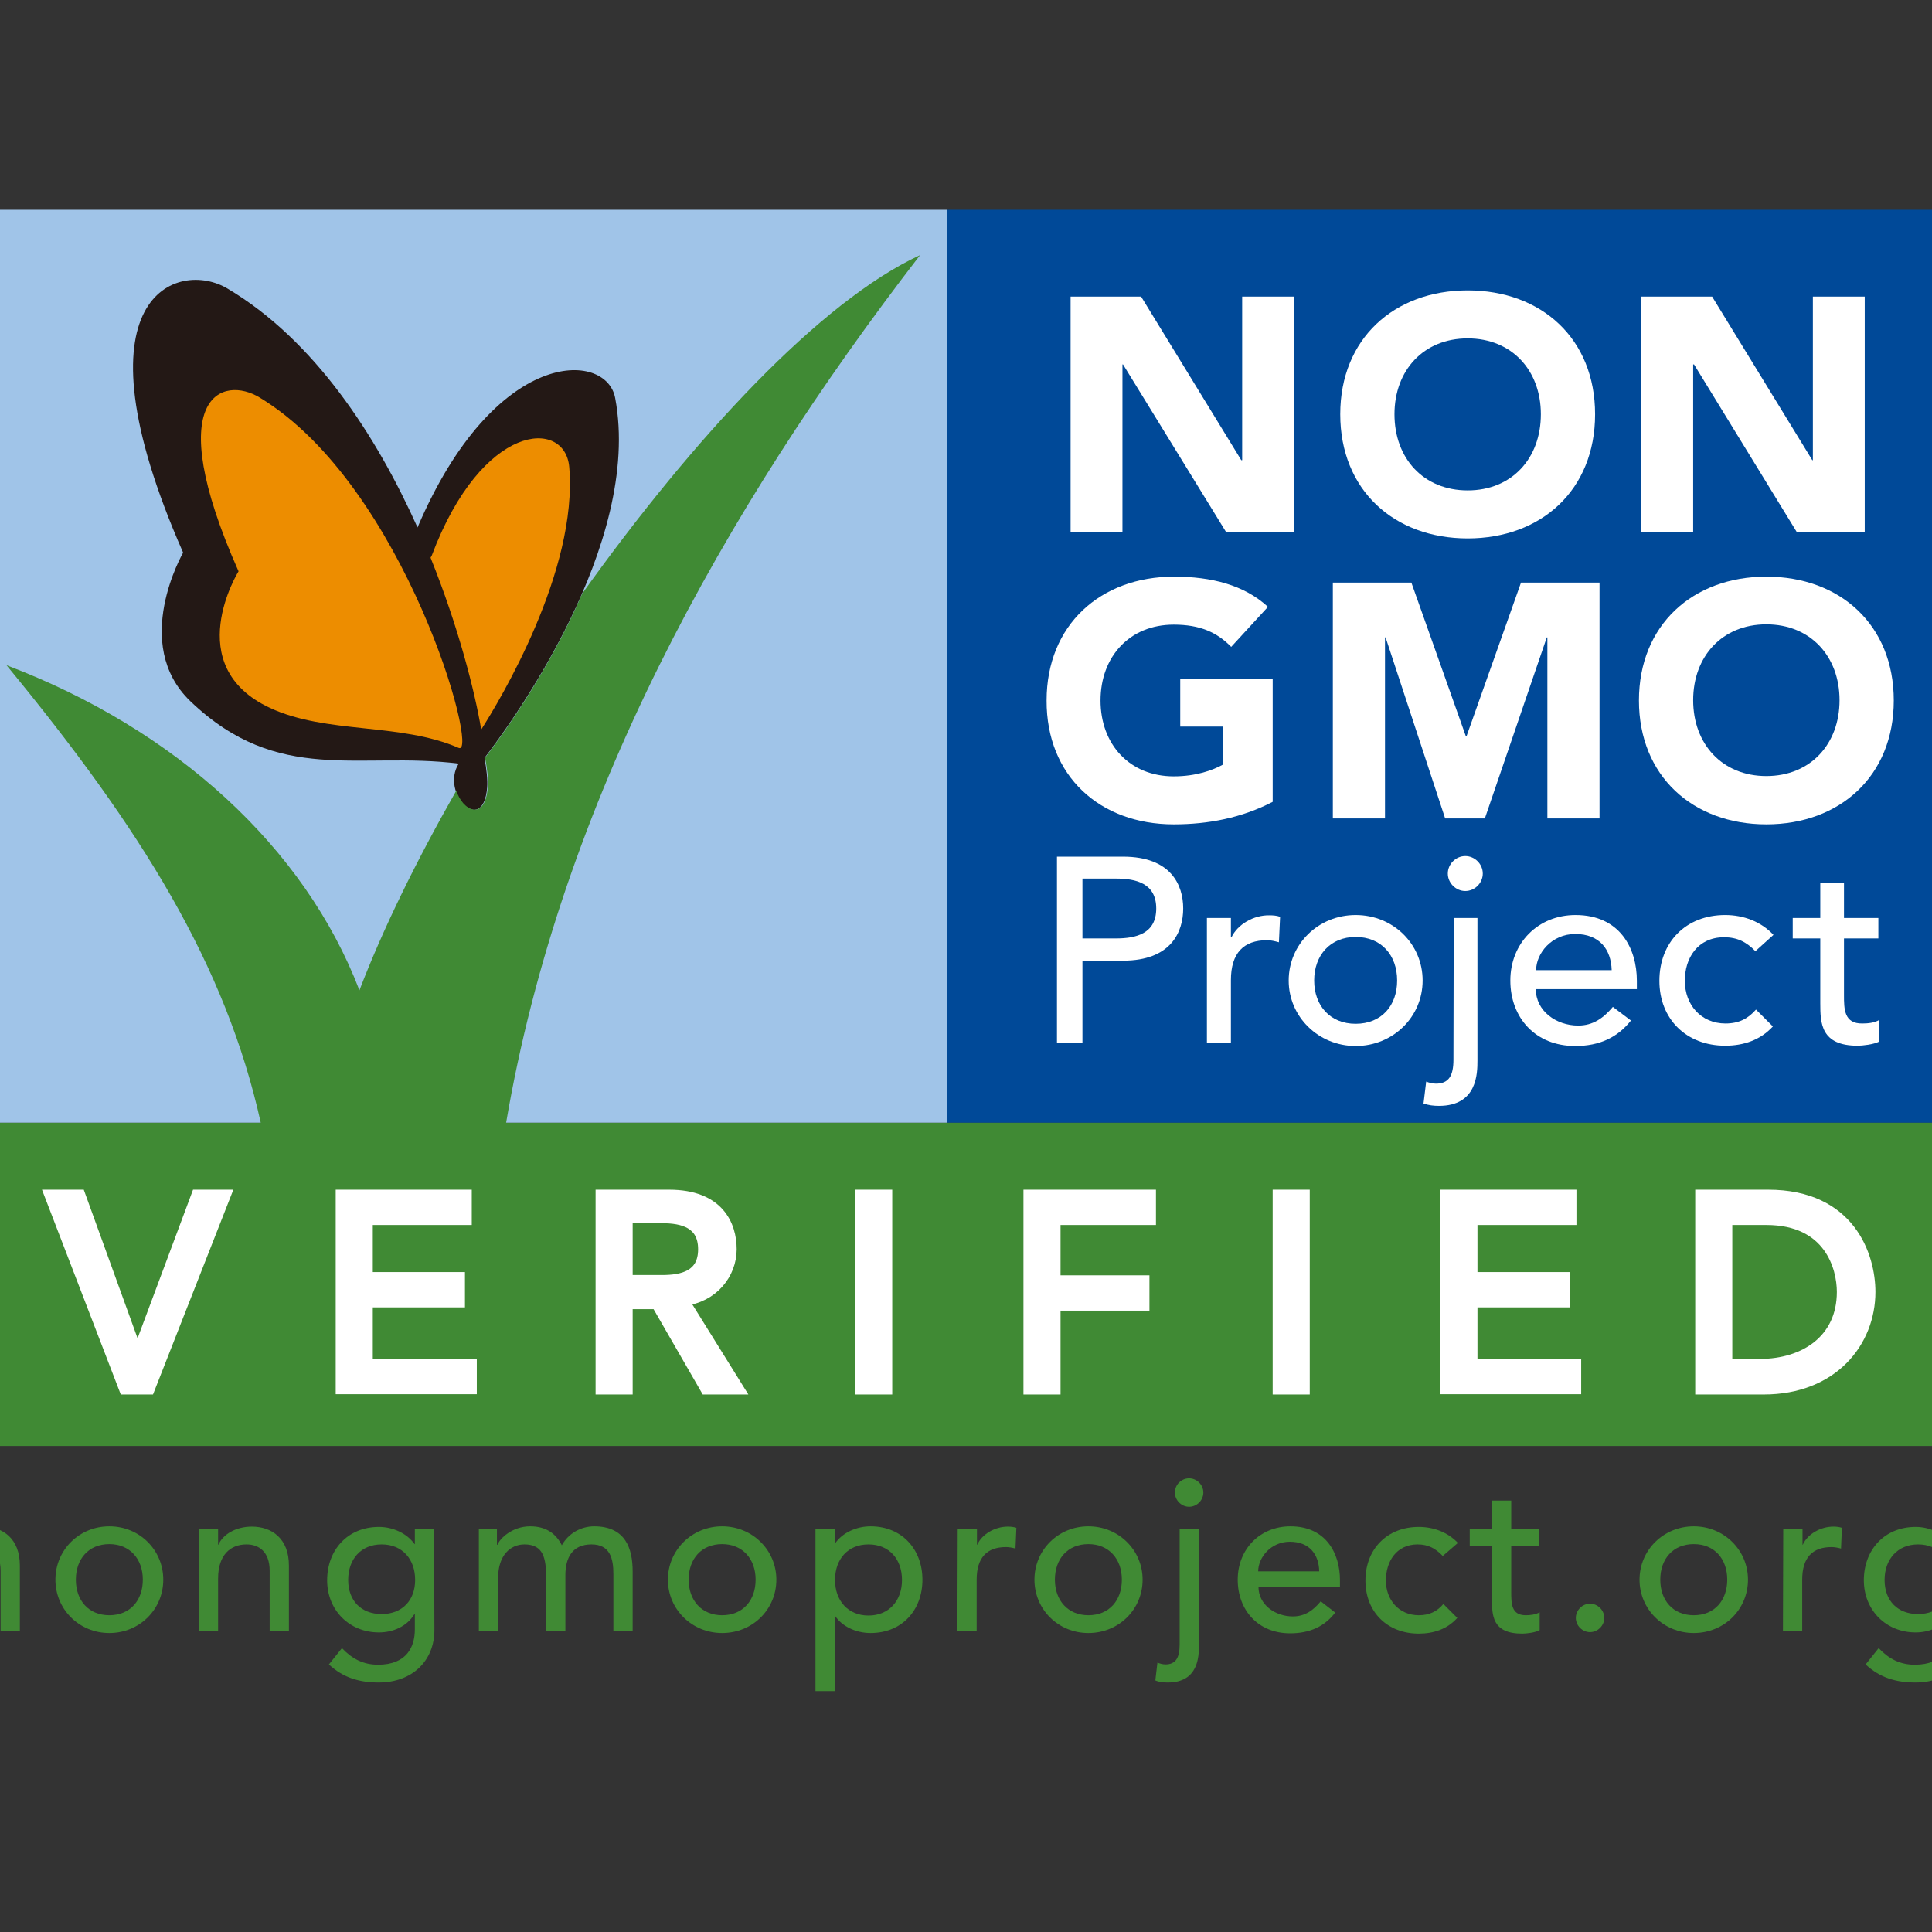 <?xml version="1.0" encoding="utf-8"?>
<!-- Generator: Adobe Illustrator 19.2.1, SVG Export Plug-In . SVG Version: 6.00 Build 0)  -->
<svg version="1.1" id="layer" xmlns="http://www.w3.org/2000/svg" xmlns:xlink="http://www.w3.org/1999/xlink" x="0px" y="0px"
	 viewBox="0 0 652 652" style="enable-background:new 0 0 652 652;" xml:space="preserve">
<rect x="0" y="0" width="652" height="652" fill="#333333" stroke="none"/>
<style type="text/css">
	.st0{fill:#A0C4E8;}
	.st1{fill:#231815;}
	.st2{fill:#004998;}
	.st3{fill:#408A34;}
	.st4{fill:#ED8D00;}
	.st5{fill:#FFFFFF;}
	.st6{fill:none;stroke:#FFFFFF;stroke-width:3.615;}
</style>
<rect x="-24.2" y="70.8" class="st0" width="343.9" height="308.1"/>
<path class="st1" d="M207.6,134.3c-3-16-40.6-17.4-66.7,43.7c-13.9-31-34.8-63.2-64.1-80.6c-16.5-9.9-53.5,1.6-15,89.1
	c0,0-17.8,30.8,2.5,50.2c29.7,28.4,56.9,16.8,90.5,21c-6.3,10,8.2,24.7,9.6,8.1c0.2-2.6-0.2-6.3-0.9-10
	C172,244.8,216.9,183.7,207.6,134.3"/>
<rect x="319.7" y="70.8" class="st2" width="345.1" height="308.1"/>
<path class="st3" d="M170.8,378.9c18.4-107.8,72.9-206.2,139.7-292.8c-33.6,15.5-76.5,61.7-114,114.2
	c-11.7,27.1-28.1,49.3-32.8,55.4c0.7,3.8,1.2,7.5,0.9,10.1c-1,11.6-8.5,7.8-10.6,1c-13.6,23.9-24.9,47-32.7,67.4
	c-18.5-48.3-62.1-88.1-119.1-109.7C47.9,280,76.2,325.7,88,378.9H-24.2V488h689.1V378.9"/>
<path class="st4" d="M192.1,157.6c-1.4-16.4-29.4-15.3-46.4,29.9c0,0-0.1,0.2-0.4,0.7c9.4,23.3,14.9,45,17.1,58
	C168.6,236.5,195.1,192.6,192.1,157.6"/>
<path class="st4" d="M154.8,252.4c7.2,3.1-18-88.4-67.1-118.2c-12.4-7.6-33.7-1.1-7.2,58.6c0,0-19.8,31.9,10.6,46.1
	C110.2,247.8,135,243.8,154.8,252.4"/>
<polyline class="st5" points="46.5,456.6 46.3,456.6 27,403.3 16.8,403.3 42,468.8 50.4,468.8 76.1,403.3 66.4,403.3 "/>
<polygon class="st6" points="46.5,456.6 46.3,456.6 27,403.3 16.8,403.3 42,468.8 50.4,468.8 76.1,403.3 66.4,403.3 "/>
<polyline class="st5" points="124,439.4 155.1,439.4 155.1,431.1 124,431.1 124,411.6 157.4,411.6 157.4,403.3 115.1,403.3 
	115.1,468.7 159.1,468.7 159.1,460.4 124,460.4 "/>
<polygon class="st6" points="124,439.4 155.1,439.4 155.1,431.1 124,431.1 124,411.6 157.4,411.6 157.4,403.3 115.1,403.3 
	115.1,468.7 159.1,468.7 159.1,460.4 124,460.4 "/>
<path class="st5" d="M246.8,421.6c0-8.2-4.2-18.3-21-18.3h-23v65.5h8.9v-28.8h9.9l16.7,28.8h11.1l-18.6-29.9
	C240.6,437.8,246.8,429.9,246.8,421.6 M211.7,432.1v-21.1h11.7c7,0,14,1.7,14,10.6c0,8.9-7,10.5-14,10.5H211.7z"/>
<path class="st6" d="M211.7,432.1v-21.1h11.7c7,0,14,1.7,14,10.6c0,8.9-7,10.5-14,10.5H211.7z"/>
<path class="st6" d="M246.8,421.6c0-8.2-4.3-18.3-21-18.3h-23v65.5h8.9v-28.8h9.9l16.6,28.8h11.1l-18.6-29.9
	C240.6,437.8,246.8,429.9,246.8,421.6z"/>
<rect x="290.4" y="403.3" class="st5" width="8.9" height="65.5"/>
<rect x="290.4" y="403.3" class="st6" width="8.9" height="65.5"/>
<polyline class="st5" points="347.2,468.8 356.1,468.8 356.1,440.5 386.1,440.5 386.1,432.2 356.1,432.2 356.1,411.6 388.3,411.6 
	388.3,403.3 347.2,403.3 "/>
<polygon class="st6" points="347.2,468.8 356.1,468.8 356.1,440.5 386.1,440.5 386.1,432.2 356.1,432.2 356.1,411.6 388.3,411.6 
	388.3,403.3 347.2,403.3 "/>
<rect x="431.3" y="403.3" class="st5" width="8.9" height="65.5"/>
<rect x="431.3" y="403.3" class="st6" width="8.9" height="65.5"/>
<polyline class="st5" points="496.8,439.4 527.9,439.4 527.9,431.1 496.8,431.1 496.8,411.6 530.2,411.6 530.2,403.3 487.9,403.3 
	487.9,468.7 531.8,468.7 531.8,460.4 496.8,460.4 "/>
<polygon class="st6" points="496.8,439.4 527.9,439.4 527.9,431.1 496.8,431.1 496.8,411.6 530.2,411.6 530.2,403.3 487.9,403.3 
	487.9,468.7 531.8,468.7 531.8,460.4 496.8,460.4 "/>
<path class="st5" d="M596.7,403.3h-22.8v65.5h21.4c23.4,0,35.9-16,35.9-32.7C631.1,423.9,624.4,403.3,596.7,403.3 M594,460.4h-11.2
	v-48.8h13.3c21.3,0,25.6,16.1,25.6,24.4C621.7,452.2,608.9,460.4,594,460.4"/>
<path class="st6" d="M594,460.4h-11.2v-48.8h13.3c21.3,0,25.6,16.1,25.6,24.4C621.7,452.2,608.9,460.4,594,460.4z"/>
<path class="st6" d="M596.7,403.3h-22.8v65.5h21.3c23.4,0,35.9-16,35.9-32.8C631.1,423.9,624.4,403.3,596.7,403.3z"/>
<path class="st3" d="M-23.7,516h6.5v5.3h0.1c1.6-3.6,6-6.1,11.3-6.1c6.7,0,12.5,4,12.5,13.1v22.1H0.2v-20.3c0-6.5-3.7-8.9-7.8-8.9
	c-5.4,0-9.6,3.5-9.6,11.5v17.7h-6.5"/>
<path class="st3" d="M36.9,515.1c10.2,0,18.2,8,18.2,18s-8,18-18.2,18c-10.2,0-18.2-8-18.2-18S26.7,515.1,36.9,515.1 M36.9,545.1
	c7,0,11.3-5,11.3-12c0-7-4.4-12-11.3-12c-7,0-11.3,5-11.3,12C25.6,540.1,29.9,545.1,36.9,545.1"/>
<path class="st3" d="M67.1,516h6.5v5.3h0.1c1.6-3.6,6-6.1,11.3-6.1c6.7,0,12.5,4,12.5,13.1v22.1H91v-20.3c0-6.5-3.7-8.9-7.8-8.9
	c-5.4,0-9.6,3.5-9.6,11.5v17.7h-6.5"/>
<path class="st3" d="M146.6,550.1c0,10.4-7.5,17.7-18.8,17.7c-6.5,0-12-1.6-16.8-6.1l4.4-5.5c3.4,3.6,7.2,5.6,12.2,5.6
	c9.7,0,12.4-6.1,12.4-11.9v-5.1h-0.2c-2.5,4.1-7.2,6.1-11.9,6.1c-10.1,0-17.5-7.6-17.5-17.6c0-10.1,6.8-18,17.5-18
	c4.6,0,9.4,2.1,12,5.8h0.1V516h6.5 M117.5,533.2c0,7,4.4,11.5,11.3,11.5c6.9,0,11.3-4.6,11.3-11.5c0-7-4.3-12-11.3-12
	C121.8,521.2,117.5,526.2,117.5,533.2"/>
<path class="st3" d="M161.6,516h6.1v5.3h0.2c0.7-2,4.9-6.2,11-6.2c5.1,0,8.6,2.2,10.7,6.4c2.3-4.2,6.7-6.4,10.9-6.4
	c10.6,0,13,7.5,13,15.2v20H207v-19.1c0-5.2-1.1-10-7.4-10c-6.3,0-8.8,4.3-8.8,10.4v18.8h-6.5v-18c0-6.5-0.9-11.2-7.3-11.2
	c-4.7,0-8.9,3.6-8.9,11.3v17.8h-6.5"/>
<path class="st3" d="M243.7,515.1c10.2,0,18.3,8,18.3,18s-8,18-18.3,18c-10.2,0-18.3-8-18.3-18S233.5,515.1,243.7,515.1
	 M243.7,545.1c7,0,11.3-5,11.3-12c0-7-4.4-12-11.3-12c-7,0-11.3,5-11.3,12C232.4,540.1,236.8,545.1,243.7,545.1"/>
<path class="st3" d="M275.2,516h6.5v4.9h0.1c2.5-3.7,7.3-5.8,12-5.8c10.7,0,17.5,7.9,17.5,18c0,10.3-6.9,18-17.5,18
	c-4.9,0-9.6-2.2-12-5.8h-0.1v25.4h-6.5 M281.8,533.2c0,7,4.4,12,11.3,12c6.9,0,11.3-5,11.3-12c0-7-4.3-12-11.3-12
	C286.1,521.2,281.8,526.2,281.8,533.2"/>
<path class="st3" d="M323.2,516h6.5v5.3h0.1c1.6-3.6,6-6.1,10.3-6.1c1,0,2,0.1,2.9,0.4l-0.3,7c-1.1-0.3-2.2-0.5-3.2-0.5
	c-6.4,0-9.9,3.5-9.9,11v17.2h-6.5"/>
<path class="st3" d="M367.3,515.1c10.2,0,18.3,8,18.3,18s-8,18-18.3,18c-10.2,0-18.2-8-18.2-18S357.1,515.1,367.3,515.1
	 M367.3,545.1c7,0,11.3-5,11.3-12c0-7-4.4-12-11.3-12c-7,0-11.3,5-11.3,12C356,540.1,360.4,545.1,367.3,545.1"/>
<path class="st3" d="M404.6,516v39.3c0,3.6-0.1,12.5-10.5,12.5c-1.4,0-2.8-0.1-4.2-0.7l0.7-6c0.8,0.3,1.8,0.6,2.7,0.6
	c3.5,0,4.8-2.3,4.8-6.7v-39 M401.3,498.9c2.6,0,4.8,2.2,4.8,4.8c0,2.6-2.2,4.8-4.8,4.8c-2.6,0-4.8-2.2-4.8-4.8
	C396.5,501,398.7,498.9,401.3,498.9"/>
<path class="st3" d="M424.7,535.5c0,6,5.6,10,11.6,10c4,0,6.9-2,9.4-5.1l4.9,3.8c-3.6,4.7-8.6,7-15.2,7c-10.9,0-17.7-7.9-17.7-18.1
	c0-10.3,7.5-18,17.8-18c12.1,0,16.7,9.3,16.7,18.1v2.3 M445.2,530.3c-0.1-5.7-3.3-10-9.9-10c-6.5,0-10.7,5.4-10.7,10H445.2z"/>
<path class="st3" d="M486.9,525.1c-2.4-2.5-4.9-3.9-8.5-3.9c-7.1,0-10.7,5.7-10.7,12.2c0,6.5,4.4,11.7,11.1,11.7
	c3.6,0,6.2-1.3,8.3-3.8l4.7,4.7c-3.4,3.8-8,5.3-13,5.3c-10.6,0-18-7.3-18-17.9s7.3-18.1,18-18.1c5,0,9.8,1.8,13.2,5.4"/>
<path class="st3" d="M519.4,521.6h-9.4v15.6c0,3.9,0,7.9,4.9,7.9c1.5,0,3.3-0.2,4.7-1v6c-1.5,0.9-4.6,1.2-5.9,1.2
	c-10.1,0-10.2-6.1-10.2-11.7v-17.9H496V516h7.5v-9.6h6.5v9.6h9.4"/>
<path class="st3" d="M531.8,546c0-2.6,2.2-4.8,4.8-4.8c2.6,0,4.8,2.2,4.8,4.8c0,2.6-2.2,4.8-4.8,4.8
	C534,550.8,531.8,548.6,531.8,546"/>
<path class="st3" d="M571.6,515.1c10.2,0,18.3,8,18.3,18s-8,18-18.3,18c-10.2,0-18.3-8-18.3-18S561.4,515.1,571.6,515.1
	 M571.6,545.1c7,0,11.3-5,11.3-12c0-7-4.3-12-11.3-12c-7,0-11.3,5-11.3,12C560.3,540.1,564.6,545.1,571.6,545.1"/>
<path class="st3" d="M601.8,516h6.5v5.3h0.1c1.6-3.6,6-6.1,10.3-6.1c1,0,2,0.1,2.9,0.4l-0.3,7c-1.1-0.3-2.2-0.5-3.2-0.5
	c-6.4,0-9.9,3.5-9.9,11v17.2h-6.5"/>
<path class="st3" d="M665.2,550.1c0,10.4-7.5,17.7-18.8,17.7c-6.5,0-12-1.6-16.8-6.1l4.4-5.5c3.4,3.6,7.2,5.6,12.2,5.6
	c9.7,0,12.4-6.1,12.4-11.9v-5.1h-0.2c-2.5,4.1-7.2,6.1-11.9,6.1c-10.1,0-17.5-7.6-17.5-17.6c0-10.1,6.8-18,17.5-18
	c4.6,0,9.4,2.1,12,5.8h0.1V516h6.5 M636,533.2c0,7,4.4,11.5,11.3,11.5c6.9,0,11.3-4.6,11.3-11.5c0-7-4.3-12-11.3-12
	C640.4,521.2,636,526.2,636,533.2"/>
<polyline class="st5" points="378.8,123 379,123 413.8,179.6 436.7,179.6 436.7,100.1 419.2,100.1 419.2,155.3 418.9,155.3 
	385.1,100.1 361.3,100.1 361.3,179.6 378.8,179.6 "/>
<path class="st5" d="M495.3,181.7c24.8,0,43-16.3,43-41.9c0-25.5-18.1-41.8-43-41.8c-24.8,0-43,16.3-43,41.8
	C452.3,165.4,470.5,181.7,495.3,181.7 M495.3,114.2c14.9,0,24.7,10.8,24.7,25.6c0,14.9-9.8,25.7-24.7,25.7
	c-14.9,0-24.7-10.8-24.7-25.7C470.6,125,480.4,114.2,495.3,114.2"/>
<polyline class="st5" points="571.4,123 571.7,123 606.4,179.6 629.3,179.6 629.3,100.1 611.8,100.1 611.8,155.3 611.6,155.3 
	577.8,100.1 553.9,100.1 553.9,179.6 571.4,179.6 "/>
<path class="st5" d="M379,289.1h-22.3v62.8h8.6v-27.7H379c16.2,0,20.3-9.7,20.3-17.6C399.3,298.7,395.2,289.1,379,289.1
	 M376.6,316.7h-11.3v-20.2h11.3c6.8,0,13.6,1.6,13.6,10.1C390.2,315.1,383.4,316.7,376.6,316.7"/>
<path class="st5" d="M415.6,316.3h-0.2v-6.5h-8.1v42.1h8.1v-21.1c0-9.2,4.3-13.5,12.2-13.5c1.3,0,2.6,0.3,4,0.7l0.4-8.6
	c-1.1-0.4-2.3-0.5-3.6-0.5C423.1,308.8,417.7,311.9,415.6,316.3"/>
<path class="st5" d="M457.5,308.8c-12.6,0-22.6,9.8-22.6,22.1c0,12.2,10,22.1,22.6,22.1c12.6,0,22.6-9.8,22.6-22.1
	C480.1,318.6,470.2,308.8,457.5,308.8 M457.5,345.5c-8.6,0-14-6.1-14-14.6c0-8.5,5.4-14.7,14-14.7c8.6,0,14,6.1,14,14.7
	C471.5,339.4,466.2,345.5,457.5,345.5"/>
<path class="st5" d="M494.5,288.9c-3.2,0-5.9,2.7-5.9,5.9s2.7,5.9,5.9,5.9c3.2,0,5.9-2.7,5.9-5.9S497.7,288.9,494.5,288.9"/>
<path class="st5" d="M490.5,357.6c0,5.3-1.5,8.1-5.9,8.1c-1.1,0-2.3-0.3-3.3-0.7l-0.9,7.4c1.7,0.6,3.4,0.8,5.2,0.8
	c12.9,0,13-10.9,13-15.3v-48.1h-8"/>
<path class="st5" d="M531.7,308.8c-12.7,0-22,9.5-22,22.1c0,12.5,8.4,22.1,21.9,22.1c8.2,0,14.3-2.9,18.8-8.6l-6.1-4.6
	c-3.2,3.8-6.7,6.3-11.7,6.3c-7.4,0-14.3-4.9-14.3-12.3h34.1v-2.8C552.4,320.1,546.7,308.8,531.7,308.8 M518.4,327.4
	c0-5.6,5.2-12.2,13.2-12.2c8.2,0,12.1,5.2,12.3,12.2H518.4z"/>
<path class="st5" d="M581.8,316.3c4.5,0,7.6,1.6,10.6,4.7l6.1-5.5c-4.2-4.5-10.1-6.7-16.3-6.7c-13.3,0-22.2,9.2-22.2,22.2
	c0,12.9,9.1,21.9,22.2,21.9c6.2,0,11.9-1.9,16.1-6.5l-5.7-5.7c-2.7,3.1-5.8,4.7-10.3,4.7c-8.3,0-13.7-6.4-13.7-14.3
	C568.5,323.3,573,316.3,581.8,316.3"/>
<path class="st5" d="M622.3,335.8v-19.1h11.6v-6.9h-11.6V298h-8v11.8h-9.3v6.9h9.3v21.9c0,6.7,0.2,14.3,12.6,14.3
	c1.6,0,5.4-0.4,7.3-1.4v-7.3c-1.6,1-3.9,1.2-5.7,1.2C622.3,345.5,622.3,340.5,622.3,335.8"/>
<path class="st5" d="M396.1,278.2c11.7,0,23-2.2,33.4-7.6V229h-31.2v16.2h14.3v12.9c-3.3,1.8-8.9,3.9-16.5,3.9
	c-14.9,0-24.7-10.8-24.7-25.6c0-14.8,9.8-25.6,24.7-25.6c8.9,0,14.6,2.6,19.4,7.5l12.4-13.5c-8-7.4-19.1-10.2-31.7-10.2
	c-24.8,0-43,16.3-43,41.8C353.1,261.9,371.2,278.2,396.1,278.2"/>
<polyline class="st5" points="522.2,215.1 522.2,276.2 539.8,276.2 539.8,196.6 513.3,196.6 494.9,248.5 494.7,248.5 476.3,196.6 
	449.8,196.6 449.8,276.2 467.4,276.2 467.4,215.1 467.6,215.1 487.7,276.2 501.1,276.2 522,215.1 "/>
<path class="st5" d="M596.1,278.2c24.8,0,43-16.3,43-41.8s-18.1-41.8-43-41.8c-24.8,0-43,16.3-43,41.8S571.3,278.2,596.1,278.2
	 M596.1,210.7c14.9,0,24.7,10.8,24.7,25.6c0,14.8-9.8,25.6-24.7,25.6c-14.9,0-24.7-10.8-24.7-25.6
	C571.4,221.5,581.2,210.7,596.1,210.7"/>
</svg>
